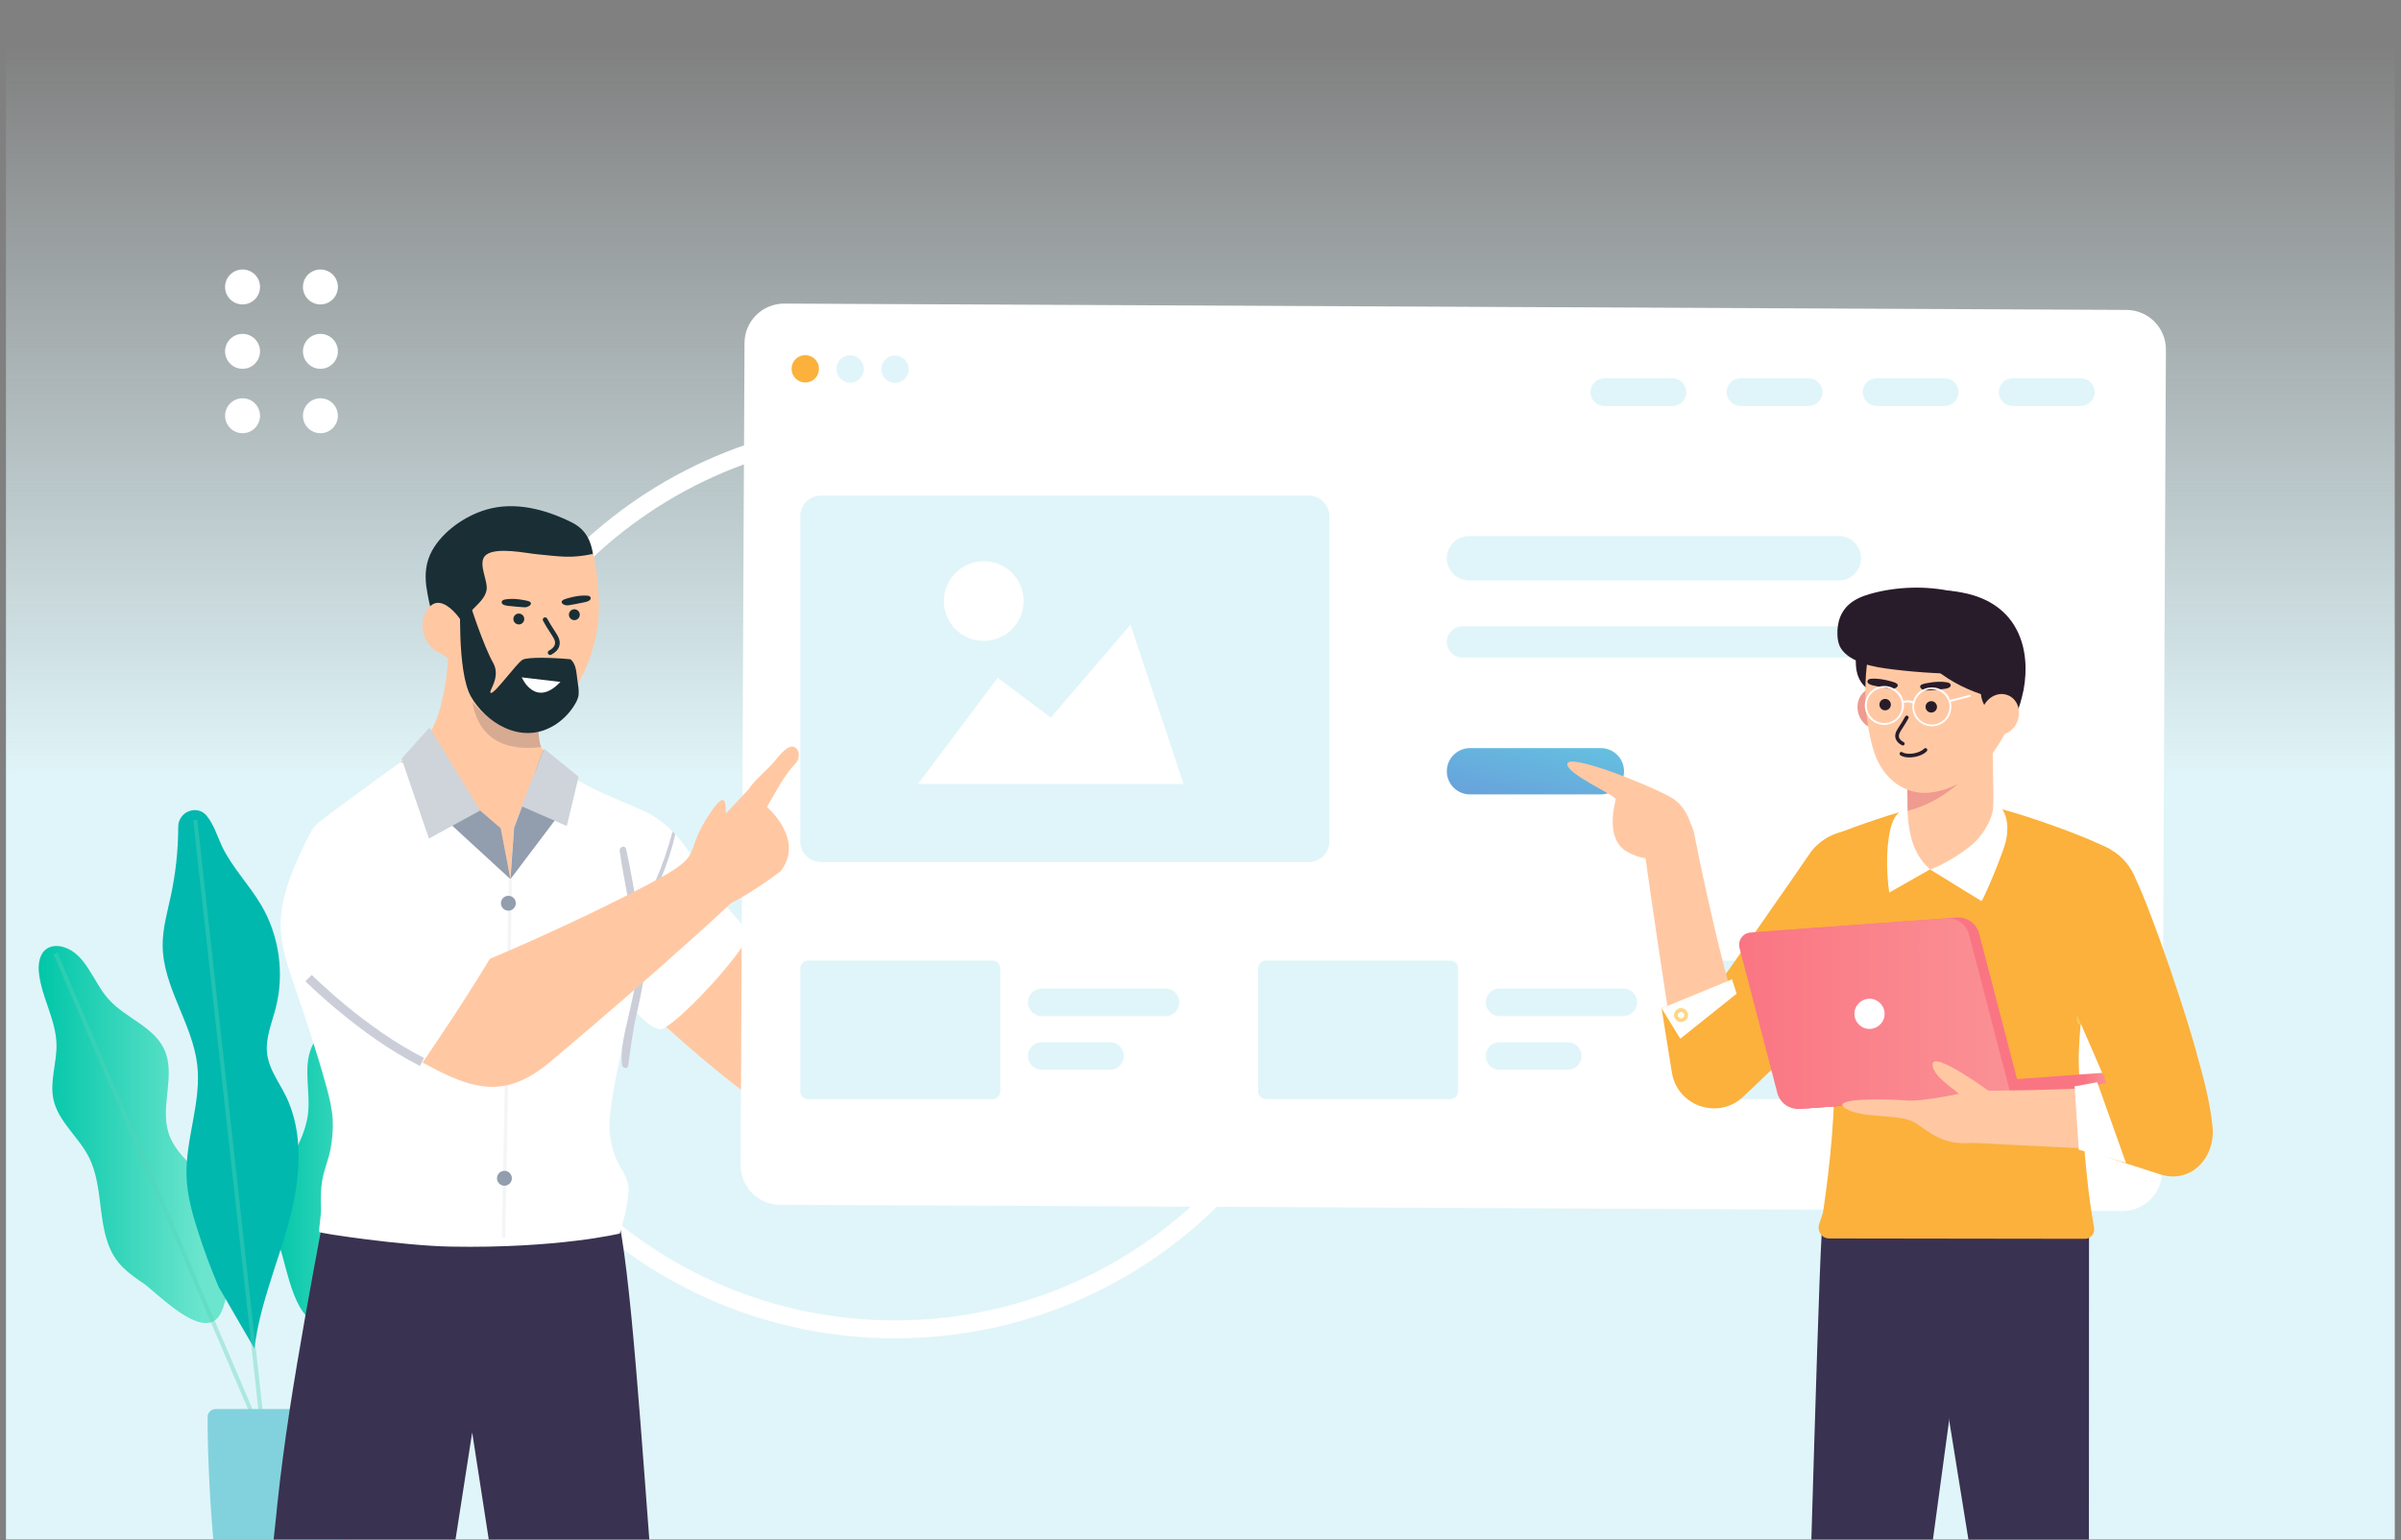 <svg width="268" height="172" viewBox="0 0 268 172" fill="none" xmlns="http://www.w3.org/2000/svg">
<rect x="0" y="0" width="268" height="172" fill="#808080" stroke="none"/>
<g clip-path="url(#clip0_11_2518)">
<path d="M267.305 0H0.665V171.89H267.305V0Z" fill="url(#paint0_linear_11_2518)"/>
<path d="M15.855 143.19C14.895 142.53 13.935 141.85 13.205 140.94C10.625 137.72 11.785 132.82 9.895 129.15C8.745 126.91 6.495 125.22 5.965 122.75C5.535 120.74 6.355 118.66 6.305 116.6C6.245 113.89 4.675 111.41 4.355 108.72C4.225 107.68 4.385 106.46 5.265 105.9C5.805 105.56 6.505 105.56 7.115 105.75C9.595 106.51 10.365 109.57 12.075 111.52C13.945 113.66 17.145 114.59 18.335 117.17C19.635 119.99 17.895 123.39 18.775 126.37C19.735 129.64 23.475 131.31 25.075 134.32C26.105 136.25 26.115 138.5 25.835 140.61C25.615 142.26 25.395 145.63 24.425 146.98C22.495 149.66 17.525 144.33 15.865 143.18L15.855 143.19Z" fill="url(#paint1_linear_11_2518)"/>
<g style="mix-blend-mode:multiply" opacity="0.38">
<path d="M6.412 106.367L5.989 106.548L28.537 159.334L28.96 159.153L6.412 106.367Z" fill="#56D1B7"/>
</g>
<path d="M31.285 139.41C30.875 138.32 30.465 137.21 30.385 136.05C30.095 131.94 33.825 128.56 34.365 124.47C34.695 121.97 33.805 119.3 34.765 116.97C35.555 115.07 37.405 113.83 38.545 112.11C40.035 109.84 40.155 106.92 41.415 104.52C41.905 103.6 42.725 102.68 43.765 102.72C44.405 102.75 44.975 103.15 45.375 103.65C46.975 105.68 45.875 108.64 46.175 111.22C46.505 114.04 48.595 116.63 48.115 119.43C47.585 122.49 44.215 124.3 43.245 127.25C42.175 130.49 44.305 133.98 43.905 137.37C43.655 139.54 42.385 141.4 40.945 142.98C39.825 144.21 37.725 146.86 36.155 147.42C33.045 148.52 31.985 141.32 31.275 139.42L31.285 139.41Z" fill="url(#paint2_linear_11_2518)"/>
<g style="mix-blend-mode:multiply" opacity="0.38">
<path d="M43.959 103.64L32.535 159.892L32.986 159.984L44.41 103.732L43.959 103.64Z" fill="#56D1B7"/>
</g>
<path d="M28.395 150.59C28.975 145.76 30.935 141.22 32.215 136.53C33.495 131.84 34.025 126.62 31.855 122.27C31.105 120.78 30.045 119.38 29.825 117.73C29.585 115.98 30.335 114.26 30.775 112.55C31.765 108.72 31.175 104.51 29.175 101.09C27.825 98.78 25.875 96.84 24.745 94.42C24.225 93.3 23.875 92.08 23.095 91.12C23.095 91.12 23.075 91.1 23.075 91.09C22.005 89.79 19.895 90.62 19.895 92.31C19.895 94.91 19.605 97.51 19.065 100.05C18.675 101.87 18.145 103.68 18.155 105.54C18.175 110.2 21.475 114.26 22.015 118.88C22.505 123.08 20.655 127.24 20.825 131.46C20.905 133.44 21.425 135.37 22.025 137.26C22.715 139.45 23.515 141.6 24.415 143.71L28.415 150.6L28.395 150.59Z" fill="#00B8AE"/>
<g style="mix-blend-mode:multiply" opacity="0.38">
<path d="M22.024 91.534L21.567 91.585L28.924 158.119L29.382 158.069L22.024 91.534Z" fill="#56D1B7"/>
</g>
<path d="M39.385 158.26C39.275 160.36 38.955 165.76 38.375 171.89H23.805C23.335 166.5 23.165 161.46 23.175 158.21C23.175 157.72 23.575 157.33 24.065 157.33H38.495C39.005 157.33 39.415 157.75 39.385 158.26Z" fill="#82D2DD"/>
<path d="M99.905 148.43C127.668 148.43 150.175 125.923 150.175 98.16C150.175 70.397 127.668 47.89 99.905 47.89C72.142 47.89 49.635 70.397 49.635 98.16C49.635 125.923 72.142 148.43 99.905 148.43Z" stroke="white" stroke-width="2" stroke-miterlimit="10"/>
<path d="M27.075 33.99C28.152 33.99 29.025 33.117 29.025 32.04C29.025 30.963 28.152 30.09 27.075 30.09C25.998 30.09 25.125 30.963 25.125 32.04C25.125 33.117 25.998 33.99 27.075 33.99Z" fill="white"/>
<path d="M27.075 41.18C28.152 41.18 29.025 40.307 29.025 39.23C29.025 38.153 28.152 37.28 27.075 37.28C25.998 37.28 25.125 38.153 25.125 39.23C25.125 40.307 25.998 41.18 27.075 41.18Z" fill="white"/>
<path d="M27.075 48.37C28.152 48.37 29.025 47.497 29.025 46.42C29.025 45.343 28.152 44.47 27.075 44.47C25.998 44.47 25.125 45.343 25.125 46.42C25.125 47.497 25.998 48.37 27.075 48.37Z" fill="white"/>
<path d="M35.765 33.99C36.842 33.99 37.715 33.117 37.715 32.04C37.715 30.963 36.842 30.09 35.765 30.09C34.688 30.09 33.815 30.963 33.815 32.04C33.815 33.117 34.688 33.99 35.765 33.99Z" fill="white"/>
<path d="M35.765 41.18C36.842 41.18 37.715 40.307 37.715 39.23C37.715 38.153 36.842 37.28 35.765 37.28C34.688 37.28 33.815 38.153 33.815 39.23C33.815 40.307 34.688 41.18 35.765 41.18Z" fill="white"/>
<path d="M35.765 48.37C36.842 48.37 37.715 47.497 37.715 46.42C37.715 45.343 36.842 44.47 35.765 44.47C34.688 44.47 33.815 45.343 33.815 46.42C33.815 47.497 34.688 48.37 35.765 48.37Z" fill="white"/>
<path d="M72.475 171.89H54.555C53.585 165.63 52.875 161.06 52.705 159.94C52.545 161.02 51.835 165.58 50.845 171.89H30.545C30.645 170.88 30.755 169.88 30.865 168.89C30.885 168.65 30.915 168.4 30.935 168.15C31.305 164.65 31.775 161.1 32.345 157.33C32.855 154.03 33.445 150.55 34.105 146.8C34.445 144.91 34.795 142.98 35.165 140.94C35.195 140.8 35.215 140.67 35.245 140.54C35.415 139.58 35.595 138.61 35.785 137.61C35.815 137.43 35.845 137.26 35.875 137.09C35.905 136.93 36.405 136.75 37.275 136.56C37.425 136.53 37.595 136.5 37.765 136.46C39.215 136.19 41.385 135.89 43.915 135.6C47.635 135.16 52.145 134.72 56.275 134.35C56.295 134.34 56.325 134.34 56.345 134.34C59.355 134.07 62.165 133.83 64.325 133.66C66.905 133.45 68.565 133.33 68.565 133.33C68.565 133.33 68.635 133.71 68.765 134.41C68.885 135.1 69.055 136.1 69.275 137.35C69.275 137.38 69.285 137.4 69.285 137.43C69.325 137.65 69.355 137.87 69.395 138.1C69.775 140.42 70.125 143.49 70.475 147.01C71.175 154.24 71.835 163.37 72.475 171.89Z" fill="#3A3251"/>
<path d="M86.025 123.8C86.365 123.13 88.745 118.96 88.995 118.35C90.045 115.84 90.675 112.27 87.215 108.19C85.075 105.66 82.815 103.37 82.815 103.37C82.815 103.37 70.135 109.55 71.185 111.44C71.995 112.89 83.665 123.04 86.025 123.81V123.8Z" fill="#FFC8A3"/>
<path d="M62.285 85.76L64.595 103.36L69.785 111.5C69.785 111.5 72.345 115.1 73.815 114.89C75.285 114.68 82.825 106.72 83.665 104.2C83.665 104.2 80.105 100.22 78.635 97.91C77.735 96.49 76.875 94.78 75.375 93.15C75.285 93.05 75.185 92.94 75.075 92.84C74.295 92.04 73.125 91.12 71.925 90.58C68.155 88.9 66.055 88.27 62.285 85.76Z" fill="white"/>
<path d="M71.665 101.79C72.945 100.48 74.645 96.45 75.375 93.15C75.285 93.05 75.185 92.94 75.075 92.84C74.015 96.87 72.475 100.11 71.425 101.61C71.325 101.75 71.545 101.91 71.665 101.79Z" fill="#CBCED8"/>
<path d="M42.785 86.79C42.785 86.79 48.665 101.84 56.915 103.71C65.165 105.58 66.975 89.18 66.975 89.18C66.975 89.18 61.285 85.07 60.415 83.42C60.415 83.42 60.415 83.42 60.415 83.41C60.355 83.29 60.315 83.18 60.285 83.06C60.065 82.01 59.985 80.23 59.965 78.96C59.955 78.52 59.805 77.78 59.655 77.17C59.515 76.58 59.385 76.1 59.385 76.1L53.705 71.9L51.485 71.16L50.125 70.25C50.125 70.25 50.355 79.26 47.405 82.61C46.415 83.74 42.785 86.78 42.785 86.78V86.79Z" fill="#FFC8A3"/>
<path opacity="0.2" d="M52.645 75.91C52.645 76.11 51.595 84.5 60.415 83.41C60.355 83.29 60.315 83.18 60.285 83.06C60.065 82.01 59.985 80.23 59.965 78.96C59.955 78.52 59.805 77.78 59.655 77.17C58.875 76.54 58.305 76.12 58.305 76.12L52.645 75.91Z" fill="#3A3251"/>
<path d="M71.175 107.87C70.975 111.64 67.825 122.32 68.035 126.09C68.255 129.87 69.925 130.7 70.125 132.38C70.305 133.76 69.545 136.52 69.275 137.42C69.215 137.62 69.185 137.73 69.185 137.73C69.185 137.73 62.265 139.41 50.315 139.19C45.045 139.1 35.675 137.71 35.635 137.56C35.555 137.34 35.855 135.68 35.835 135.01C35.805 133.84 35.785 132.67 36.015 131.54C36.235 130.46 36.665 129.45 36.875 128.39C37.095 127.28 37.195 126.07 37.135 124.95C37.055 123.74 36.765 122.55 36.445 121.38C35.365 117.44 34.065 113.55 32.735 109.68C32.085 107.77 31.445 105.82 31.335 103.81C31.185 100.4 32.625 97.12 34.105 94.03C34.445 93.34 34.795 92.6 35.355 92.03C35.935 91.43 44.655 85.14 44.655 85.14L48.065 85.37H48.125L53.565 90.51L55.875 92.49L56.955 98.16L57.375 92.41L59.725 86.15L63.305 86.4C63.305 86.4 63.735 86.71 64.355 87.15L64.405 87.2C65.865 88.25 68.265 90.07 68.555 90.8C68.975 91.85 71.385 104.1 71.165 107.88L71.175 107.87Z" fill="white"/>
<path d="M69.175 95C69.115 94.54 69.775 94.33 69.885 94.8C70.375 96.96 70.725 99.16 71.125 101.34C71.505 103.38 71.985 105.46 71.955 107.54C71.925 109.44 71.495 111.31 71.075 113.15C70.625 115.1 70.395 117.03 70.115 119C70.055 119.42 69.475 119.26 69.435 118.91C69.225 117.19 69.735 115.33 70.105 113.66C70.545 111.7 71.065 109.75 71.115 107.73C71.175 105.58 70.665 103.46 70.285 101.36C69.905 99.24 69.475 97.13 69.165 95H69.175Z" fill="#CBCED8"/>
<path d="M63.745 58.29C60.845 56.86 57.445 55.96 54.255 56.91C51.915 57.6 49.425 59.32 48.225 61.49C47.535 62.75 47.405 64.07 47.585 65.47C47.675 66.12 48.225 69.39 48.815 69.64L54.965 72.31C54.965 72.31 65.255 71.07 66.035 66.18C66.945 60.48 65.215 59.02 63.745 58.29Z" fill="#1A2E35"/>
<path d="M66.835 68.47C66.655 71.9 65.465 75.28 63.375 78.01C62.275 79.45 60.835 80.78 59.055 81.14C57.135 81.53 55.115 80.72 53.675 79.41C52.235 78.09 51.285 76.32 50.525 74.52C50.355 74.12 50.185 73.71 49.875 73.41C49.555 73.11 49.135 72.96 48.755 72.74C47.255 71.86 46.705 69.7 47.595 68.21C47.845 67.8 48.205 67.43 48.675 67.33C49.245 67.22 49.815 67.55 50.265 67.92C51.105 68.63 51.755 69.58 52.105 70.62C51.565 69.86 52.065 68.79 52.705 68.11C53.345 67.43 54.155 66.79 54.315 65.87C54.495 64.81 53.205 62.73 54.285 61.93C55.465 61.06 58.735 61.77 59.895 61.88C62.535 62.13 63.695 62.38 66.215 61.84C66.665 63.53 66.925 66.73 66.835 68.48V68.47Z" fill="#FFC8A3"/>
<path d="M64.585 77.51C64.635 76.97 64.515 76.43 64.445 75.91C64.335 75.12 64.325 74.14 63.675 73.61C61.835 73.43 58.825 73.33 58.305 73.68C57.575 74.17 55.305 77.36 54.815 77.37C54.325 77.37 56.015 75.69 55.025 73.97C54.035 72.26 52.385 67.33 52.385 67.08L51.405 66.59C51.405 66.59 50.975 74.92 52.555 77.75C54.145 80.58 58.105 83.25 61.825 81.01C62.705 80.48 63.455 79.75 64.015 78.89C64.275 78.48 64.525 78.07 64.585 77.58C64.585 77.56 64.585 77.54 64.585 77.52V77.51Z" fill="#1A2E35"/>
<path d="M63.945 68.05C64.265 67.96 64.605 68.15 64.695 68.47C64.785 68.79 64.595 69.13 64.275 69.22C63.955 69.31 63.615 69.12 63.525 68.8C63.435 68.48 63.625 68.14 63.945 68.05Z" fill="#1A2E35"/>
<path d="M57.745 68.53C58.065 68.44 58.405 68.63 58.495 68.95C58.585 69.27 58.395 69.61 58.075 69.7C57.755 69.79 57.415 69.6 57.325 69.28C57.235 68.96 57.425 68.62 57.745 68.53Z" fill="#1A2E35"/>
<path d="M56.005 67.18C56.035 67.05 56.195 66.97 56.345 66.94C57.045 66.81 57.755 66.87 58.445 67C58.685 67.05 59.355 67.11 59.255 67.44C59.195 67.65 58.815 67.82 58.575 67.81C58.035 67.78 57.495 67.73 56.955 67.67C56.655 67.64 55.915 67.6 56.005 67.18Z" fill="#1A2E35"/>
<path d="M65.925 66.71C65.885 66.58 65.725 66.52 65.565 66.51C64.855 66.45 64.155 66.58 63.475 66.77C63.235 66.84 62.585 66.97 62.705 67.29C62.785 67.5 63.175 67.63 63.415 67.59C63.945 67.5 64.485 67.41 65.015 67.29C65.315 67.23 66.045 67.12 65.915 66.71H65.925Z" fill="#1A2E35"/>
<path d="M61.425 73.13C61.425 73.13 61.505 73.12 61.535 73.1C62.005 72.85 62.305 72.54 62.425 72.15C62.535 71.8 62.485 71.43 62.275 71.04C62.165 70.82 61.985 70.56 61.795 70.26C61.565 69.9 61.295 69.49 61.075 69.07C61.005 68.94 60.855 68.9 60.725 68.96C60.595 69.03 60.555 69.18 60.615 69.31C60.845 69.75 61.115 70.17 61.355 70.54C61.535 70.82 61.705 71.08 61.815 71.28C61.955 71.54 61.995 71.78 61.925 71.99C61.845 72.23 61.625 72.46 61.285 72.64C61.155 72.7 61.105 72.86 61.175 72.99C61.225 73.08 61.315 73.13 61.405 73.13H61.425Z" fill="#1A2E35"/>
<path d="M56.975 98.16L47.025 89.02L48.085 85.37L48.115 85.33L48.145 85.37L53.595 90.5L55.895 92.48L56.975 98.16Z" fill="#929DAE"/>
<path d="M47.935 81.23L53.595 90.5L47.875 93.63L44.825 84.71L47.935 81.23Z" fill="#CED4D9"/>
<path d="M64.415 87.19L63.235 89.87L56.975 98.16L57.385 92.41L59.745 86.15L60.645 83.77L64.365 87.15L64.415 87.19Z" fill="#929DAE"/>
<path d="M60.735 83.6L58.235 90.03L63.265 92.23L64.585 86.73L60.735 83.6Z" fill="#CED4D9"/>
<path opacity="0.1" d="M56.975 98.16L56.205 138.17" stroke="#929DAE" stroke-width="0.38" stroke-miterlimit="10"/>
<path d="M62.555 76.14L58.235 75.63C58.235 75.63 59.725 79.12 62.555 76.14Z" fill="white"/>
<path d="M56.305 132.39C56.763 132.39 57.135 132.018 57.135 131.56C57.135 131.102 56.763 130.73 56.305 130.73C55.846 130.73 55.475 131.102 55.475 131.56C55.475 132.018 55.846 132.39 56.305 132.39Z" fill="#929DAE"/>
<path d="M56.525 117.03C56.983 117.03 57.355 116.659 57.355 116.2C57.355 115.742 56.983 115.37 56.525 115.37C56.066 115.37 55.695 115.742 55.695 116.2C55.695 116.659 56.066 117.03 56.525 117.03Z" fill="#929DAE"/>
<path d="M56.745 101.68C57.203 101.68 57.575 101.308 57.575 100.85C57.575 100.392 57.203 100.02 56.745 100.02C56.287 100.02 55.915 100.392 55.915 100.85C55.915 101.308 56.287 101.68 56.745 101.68Z" fill="#929DAE"/>
<path d="M237.361 34.604L87.543 33.898C85.101 33.886 83.113 35.856 83.102 38.297L82.669 130.076C82.658 132.517 84.627 134.505 87.068 134.517L236.887 135.223C239.328 135.234 241.316 133.265 241.327 130.824L241.76 39.045C241.771 36.603 239.802 34.615 237.361 34.604Z" fill="white"/>
<path d="M89.885 42.71C90.73 42.71 91.415 42.025 91.415 41.18C91.415 40.335 90.73 39.65 89.885 39.65C89.04 39.65 88.355 40.335 88.355 41.18C88.355 42.025 89.04 42.71 89.885 42.71Z" fill="#FBB13C"/>
<path d="M94.895 42.73C95.74 42.73 96.425 42.045 96.425 41.2C96.425 40.355 95.74 39.67 94.895 39.67C94.05 39.67 93.365 40.355 93.365 41.2C93.365 42.045 94.05 42.73 94.895 42.73Z" fill="#E0F5F9"/>
<path d="M99.905 42.75C100.75 42.75 101.435 42.065 101.435 41.22C101.435 40.375 100.75 39.69 99.905 39.69C99.06 39.69 98.375 40.375 98.375 41.22C98.375 42.065 99.06 42.75 99.905 42.75Z" fill="#E0F5F9"/>
<path d="M146.085 55.34H91.625C90.355 55.34 89.325 56.37 89.325 57.64V93.95C89.325 95.22 90.355 96.25 91.625 96.25H146.085C147.355 96.25 148.385 95.22 148.385 93.95V57.64C148.385 56.37 147.355 55.34 146.085 55.34Z" fill="#E0F5F9"/>
<path d="M205.255 59.86H163.975C162.605 59.86 161.495 60.968 161.495 62.335C161.495 63.702 162.605 64.81 163.975 64.81H205.255C206.625 64.81 207.735 63.702 207.735 62.335C207.735 60.968 206.625 59.86 205.255 59.86Z" fill="#E0F5F9"/>
<path d="M221.755 69.93H163.245C162.278 69.93 161.495 70.711 161.495 71.675C161.495 72.638 162.278 73.42 163.245 73.42H221.755C222.721 73.42 223.505 72.638 223.505 71.675C223.505 70.711 222.721 69.93 221.755 69.93Z" fill="#E0F5F9"/>
<path d="M178.685 83.53H164.085C162.654 83.53 161.495 84.687 161.495 86.115C161.495 87.542 162.654 88.7 164.085 88.7H178.685C180.115 88.7 181.275 87.542 181.275 86.115C181.275 84.687 180.115 83.53 178.685 83.53Z" fill="url(#paint3_linear_11_2518)"/>
<path d="M110.785 107.25H90.195C89.715 107.25 89.325 107.64 89.325 108.12V121.85C89.325 122.33 89.715 122.72 90.195 122.72H110.785C111.265 122.72 111.655 122.33 111.655 121.85V108.12C111.655 107.64 111.265 107.25 110.785 107.25Z" fill="#E0F5F9"/>
<path d="M130.085 110.37H116.285C115.429 110.37 114.735 111.062 114.735 111.915C114.735 112.768 115.429 113.46 116.285 113.46H130.085C130.941 113.46 131.635 112.768 131.635 111.915C131.635 111.062 130.941 110.37 130.085 110.37Z" fill="#E0F5F9"/>
<path d="M123.885 116.36H116.285C115.429 116.36 114.735 117.052 114.735 117.905C114.735 118.758 115.429 119.45 116.285 119.45H123.885C124.741 119.45 125.435 118.758 125.435 117.905C125.435 117.052 124.741 116.36 123.885 116.36Z" fill="#E0F5F9"/>
<path d="M161.885 107.25H141.295C140.815 107.25 140.425 107.64 140.425 108.12V121.85C140.425 122.33 140.815 122.72 141.295 122.72H161.885C162.366 122.72 162.755 122.33 162.755 121.85V108.12C162.755 107.64 162.366 107.25 161.885 107.25Z" fill="#E0F5F9"/>
<path d="M181.185 110.37H167.385C166.529 110.37 165.835 111.062 165.835 111.915C165.835 112.768 166.529 113.46 167.385 113.46H181.185C182.041 113.46 182.735 112.768 182.735 111.915C182.735 111.062 182.041 110.37 181.185 110.37Z" fill="#E0F5F9"/>
<path d="M174.985 116.36H167.385C166.529 116.36 165.835 117.052 165.835 117.905C165.835 118.758 166.529 119.45 167.385 119.45H174.985C175.841 119.45 176.535 118.758 176.535 117.905C176.535 117.052 175.841 116.36 174.985 116.36Z" fill="#E0F5F9"/>
<path d="M212.975 107.25H192.385C191.904 107.25 191.515 107.64 191.515 108.12V121.85C191.515 122.33 191.904 122.72 192.385 122.72H212.975C213.455 122.72 213.845 122.33 213.845 121.85V108.12C213.845 107.64 213.455 107.25 212.975 107.25Z" fill="#E0F5F9"/>
<path d="M232.275 110.37H218.475C217.619 110.37 216.925 111.062 216.925 111.915C216.925 112.768 217.619 113.46 218.475 113.46H232.275C233.131 113.46 233.825 112.768 233.825 111.915C233.825 111.062 233.131 110.37 232.275 110.37Z" fill="#E0F5F9"/>
<path d="M226.075 116.36H218.475C217.619 116.36 216.925 117.052 216.925 117.905C216.925 118.758 217.619 119.45 218.475 119.45H226.075C226.931 119.45 227.625 118.758 227.625 117.905C227.625 117.052 226.931 116.36 226.075 116.36Z" fill="#E0F5F9"/>
<path d="M232.255 42.24H224.655C223.799 42.24 223.105 42.931 223.105 43.785C223.105 44.638 223.799 45.33 224.655 45.33H232.255C233.111 45.33 233.805 44.638 233.805 43.785C233.805 42.931 233.111 42.24 232.255 42.24Z" fill="#E0F5F9"/>
<path d="M217.065 42.24H209.465C208.609 42.24 207.915 42.931 207.915 43.785C207.915 44.638 208.609 45.33 209.465 45.33H217.065C217.921 45.33 218.615 44.638 218.615 43.785C218.615 42.931 217.921 42.24 217.065 42.24Z" fill="#E0F5F9"/>
<path d="M201.875 42.24H194.275C193.419 42.24 192.725 42.931 192.725 43.785C192.725 44.638 193.419 45.33 194.275 45.33H201.875C202.731 45.33 203.425 44.638 203.425 43.785C203.425 42.931 202.731 42.24 201.875 42.24Z" fill="#E0F5F9"/>
<path d="M186.675 42.24H179.075C178.219 42.24 177.525 42.931 177.525 43.785C177.525 44.638 178.219 45.33 179.075 45.33H186.675C187.531 45.33 188.225 44.638 188.225 43.785C188.225 42.931 187.531 42.24 186.675 42.24Z" fill="#E0F5F9"/>
<path d="M117.295 80.129L111.365 75.68L102.465 87.54H132.115L126.185 69.749L117.285 80.129H117.295Z" fill="white"/>
<path d="M114.255 67.11C114.255 69.57 112.265 71.56 109.805 71.56C107.345 71.56 105.355 69.57 105.355 67.11C105.355 64.65 107.345 62.66 109.805 62.66C112.265 62.66 114.255 64.65 114.255 67.11Z" fill="white"/>
<path d="M207.325 75.27C207.575 76.12 208.175 76.9 209.005 77.18C209.085 77.21 209.175 77.23 209.265 77.22C209.365 77.2 209.455 77.13 209.535 77.06C209.875 76.76 210.215 76.46 210.555 76.16C210.675 76.06 210.795 75.95 210.865 75.81C210.965 75.64 210.985 75.44 210.985 75.25C211.005 74.67 210.895 74.09 210.605 73.59C210.505 73.42 210.385 73.27 210.225 73.16C210.055 73.04 209.845 72.98 209.645 72.93C209.145 72.79 208.645 72.62 208.135 72.51C207.835 72.45 207.525 72.43 207.335 72.7C207.125 73 207.155 73.48 207.145 73.82C207.145 74.31 207.185 74.8 207.325 75.27Z" fill="#291C2A"/>
<path d="M233.175 136.61V138.22C233.175 143.42 233.175 157.46 233.165 171.9H219.715C219.025 167.57 218.275 162.95 217.565 158.56C215.925 148.29 214.475 139.28 214.325 138.3C214.325 138.27 214.315 138.23 214.315 138.22L220.215 137.72L233.185 136.61H233.175Z" fill="#3A3251"/>
<path d="M220.525 137.71C220.505 137.8 220.465 137.99 220.415 138.3C220.015 140.62 218.865 148.97 217.565 158.55C216.965 162.9 216.345 167.49 215.755 171.89H202.185C202.635 156.8 203.065 142.51 203.325 137.93C203.325 137.75 203.335 137.6 203.345 137.47L220.205 137.72H220.525V137.71Z" fill="#3A3251"/>
<path d="M236.408 104.233C238.714 102.147 238.893 98.587 236.807 96.281C234.721 93.975 231.161 93.797 228.855 95.882C226.549 97.968 226.37 101.529 228.456 103.835C230.542 106.141 234.102 106.319 236.408 104.233Z" fill="#FFC5BD"/>
<path d="M246.137 128.211C246.95 126.169 245.954 123.854 243.912 123.04C241.87 122.227 239.555 123.223 238.742 125.265C237.928 127.307 238.924 129.622 240.966 130.435C243.008 131.249 245.323 130.253 246.137 128.211Z" fill="#FFC5BD"/>
<path d="M227.355 102L227.445 102.18C231.695 110.6 235.445 119.26 238.695 128.11L246.175 125.37L246.155 125.28C243.945 116.11 241.215 107.08 237.965 98.22L237.925 98.12L227.355 102Z" fill="#FFC5BD"/>
<path d="M210.505 103.085C212.984 101.208 213.472 97.677 211.595 95.198C209.718 92.719 206.187 92.231 203.708 94.107C201.229 95.984 200.741 99.516 202.618 101.994C204.495 104.473 208.026 104.962 210.505 103.085Z" fill="#FFC5BD"/>
<path d="M194.562 120.578C195.657 118.672 194.999 116.24 193.092 115.145C191.186 114.051 188.753 114.709 187.659 116.615C186.565 118.522 187.223 120.954 189.129 122.048C191.035 123.143 193.468 122.485 194.562 120.578Z" fill="#FFC5BD"/>
<path d="M202.685 95.11L202.585 95.28C197.615 103.3 193.845 108.75 187.995 116.14L194.235 121.08L194.305 121.01C200.975 114.34 205.605 109.57 211.455 102.18L211.515 102.1L202.685 95.11Z" fill="#FFC5BD"/>
<path d="M211.675 102.61C212.615 101.42 213.115 99.95 213.075 98.49C213.025 96.72 212.235 95.14 210.845 94.04C208.175 91.93 204.285 92.39 202.175 95.06C200.275 97.86 193.115 108.11 189.915 112.61L198.015 119.17C201.485 115.66 209.485 105.99 211.665 102.61H211.675Z" fill="#FBB13C"/>
<path d="M232.035 117.6C231.935 120.71 232.865 131.75 233.375 134.82C233.485 135.49 233.605 136.26 233.745 137.12C233.845 137.74 233.365 138.32 232.755 138.32L204.165 138.28C203.355 138.28 202.795 137.47 203.055 136.68L203.485 135.38C204.225 130.46 204.975 123.42 204.635 119.28C204.435 116.77 203.555 112.74 203.165 110.67C202.565 107.47 202.925 103.55 203.245 100.25C203.515 97.54 203.955 93.53 203.955 93.53C206.245 92.55 210.305 91.14 212.625 90.51L223.015 90.24C226.095 91 232.965 93.41 235.595 94.86C235.305 96.07 234.375 99.8 233.965 102.21C232.945 108.29 232.175 113.29 232.035 117.6Z" fill="#FBB13C"/>
<path d="M223.015 90.24L217.945 89.19L212.615 90.51L212.195 96.13L215.435 97.07L220.615 96.43L223.015 90.24Z" fill="#FFC8A3"/>
<path d="M232.225 114.41C232.445 114.41 232.635 114.23 232.635 114V107.73C232.635 107.5 232.455 107.32 232.225 107.32C231.995 107.32 231.815 107.5 231.815 107.73V114C231.815 114.23 231.995 114.41 232.225 114.41Z" fill="#FFC255"/>
<path d="M184.975 116.24L186.675 115.19L185.465 112.57L184.975 116.24Z" fill="white"/>
<path d="M193.26 121.949C195.101 120.759 195.629 118.301 194.438 116.46C193.248 114.618 190.79 114.09 188.949 115.281C187.108 116.471 186.58 118.929 187.77 120.77C188.961 122.611 191.418 123.139 193.26 121.949Z" fill="#FFC5BD"/>
<path d="M187.85 95.919C189.171 95.033 189.524 93.244 188.639 91.923C187.753 90.602 185.964 90.248 184.643 91.134C183.322 92.019 182.968 93.808 183.854 95.13C184.739 96.451 186.528 96.804 187.85 95.919Z" fill="#FFC8A3"/>
<path d="M195.005 117.85C194.605 115.77 193.505 112.01 192.415 107.81C191.135 102.88 189.745 96.4 189.085 92.98L183.425 94.08C184.385 100.94 185.895 111.2 187.215 119.36L195.005 117.85Z" fill="#FFC8A3"/>
<path d="M193.325 109.34L185.465 112.57L186.615 119.75C187.225 123.53 191.825 125.08 194.595 122.44L198.035 119.16L198.275 110.56L193.335 109.34H193.325Z" fill="#FBB13C"/>
<path d="M193.845 110.95L187.555 115.98L185.465 112.57L193.325 109.34L193.845 110.95Z" fill="white"/>
<path d="M188.105 112.72C187.935 112.59 187.725 112.54 187.515 112.57C187.315 112.6 187.135 112.71 187.005 112.88C186.885 113.05 186.835 113.25 186.855 113.45C186.895 113.66 187.005 113.84 187.175 113.96C187.315 114.07 187.465 114.12 187.635 114.12C187.875 114.12 188.115 114.01 188.265 113.8C188.525 113.45 188.445 112.97 188.105 112.72ZM187.925 113.55C187.805 113.71 187.585 113.75 187.425 113.63C187.345 113.57 187.305 113.49 187.275 113.4C187.265 113.29 187.285 113.2 187.345 113.13C187.405 113.05 187.495 113 187.585 112.99C187.605 112.99 187.615 112.99 187.635 112.99C187.715 112.99 187.785 113.01 187.855 113.07C188.015 113.18 188.045 113.41 187.925 113.56V113.55Z" fill="#FFD683"/>
<path d="M203.555 113.07C203.555 113.07 203.625 113.07 203.665 113.05C203.885 112.99 204.005 112.77 203.945 112.55C203.165 109.72 203.235 106.29 203.535 104.22C203.565 104 203.415 103.79 203.195 103.76C202.965 103.74 202.765 103.88 202.735 104.1C202.405 106.35 202.345 109.81 203.165 112.76C203.215 112.94 203.375 113.06 203.555 113.06V113.07Z" fill="#FFC255"/>
<path d="M237.685 130.67L237.275 128.7L234.375 128.95L237.685 130.67Z" fill="white"/>
<path d="M222.575 93.899L212.975 94.039L212.935 90.539L212.725 75.759L222.315 75.609L222.405 81.999L222.575 93.899Z" fill="#FFC8A3"/>
<path d="M222.405 82C220.995 86.05 217.025 89.53 212.935 90.53L212.725 75.75L222.315 75.6L222.405 81.99V82Z" fill="#EF9B8F"/>
<path d="M223.335 90.14C223.105 89.86 222.805 89.62 222.515 89.52C222.595 90.97 221.765 92.53 220.765 93.68C219.755 94.84 216.985 96.58 215.435 97.08L221.185 100.62C221.715 99.74 223.585 95.22 223.875 94C224.225 92.55 224.115 91.12 223.335 90.14Z" fill="white"/>
<path d="M215.435 97.07C213.105 95.06 212.995 91.95 212.895 90.18C212.185 90.31 211.505 91.03 211.195 91.94C210.525 93.87 210.505 97.1 210.875 99.66L215.435 97.07Z" fill="white"/>
<path d="M207.405 79.56C207.705 80.8 208.855 81.6 209.955 81.33C211.065 81.06 211.715 79.83 211.415 78.59C211.115 77.35 209.965 76.55 208.865 76.82C207.755 77.09 207.105 78.32 207.405 79.56Z" fill="#EF9B8F"/>
<path d="M219.005 66.5C213.915 65.54 210.075 67.5 208.895 71.62C207.865 75.21 208.035 80.5 209.215 84.05C210.215 87.05 212.675 88.7 215.195 88.52C217.745 88.34 220.305 86.76 221.935 84.74C223.565 82.72 224.915 80.03 225.555 76.98C226.435 72.21 224.715 67.59 218.995 66.52L219.005 66.5Z" fill="#FFC8A3"/>
<path d="M213.225 71.48C215.345 75.03 219.065 77.21 223.475 78.15L224.965 80.04C225.365 79.07 225.665 78.05 225.875 77.02C226.705 72.55 225.335 67.36 219.045 66.17C218.625 66.08 218.195 66.02 217.805 65.98C213.145 65.52 209.685 67.58 208.565 71.53C208.235 72.71 208.475 72.75 208.385 74.17C208.825 73.47 209.385 74.09 210.375 73.63C211.325 73.19 212.635 72.23 213.225 71.47V71.48Z" fill="#291C2A"/>
<path d="M224.055 76.75C223.265 77.63 222.755 78.75 222.495 79.9C221.455 79.17 220.905 77.8 221.155 76.56C221.895 76.31 222.555 76.21 223.325 76.33C223.415 76.34 223.515 76.36 223.595 76.42C223.675 76.47 223.725 76.57 223.705 76.66C223.735 76.7 224.035 76.71 224.065 76.74L224.055 76.75Z" fill="#291C2A"/>
<path d="M225.175 80.56C224.695 81.75 223.445 82.36 222.385 81.93C221.325 81.5 220.865 80.19 221.345 79C221.825 77.81 223.075 77.2 224.135 77.63C225.195 78.06 225.655 79.37 225.175 80.56Z" fill="#FFC8A3"/>
<path d="M210.595 78.059C210.255 77.969 209.905 78.159 209.805 78.499C209.715 78.839 209.905 79.189 210.245 79.289C210.585 79.379 210.935 79.189 211.035 78.849C211.125 78.509 210.935 78.159 210.595 78.059Z" fill="#291C2A"/>
<path d="M215.745 78.309C215.405 78.219 215.055 78.409 214.955 78.749C214.865 79.089 215.055 79.439 215.395 79.539C215.735 79.629 216.085 79.439 216.185 79.099C216.275 78.759 216.085 78.409 215.745 78.309Z" fill="#291C2A"/>
<path d="M217.735 76.45C217.705 76.32 217.545 76.23 217.385 76.2C216.655 76.06 215.915 76.12 215.185 76.26C214.925 76.31 214.235 76.38 214.335 76.72C214.395 76.94 214.795 77.12 215.045 77.1C215.615 77.07 216.175 77.02 216.735 76.95C217.055 76.91 217.815 76.88 217.735 76.44V76.45Z" fill="#291C2A"/>
<path d="M208.465 76C208.505 75.87 208.675 75.8 208.835 75.79C209.575 75.73 210.305 75.86 211.015 76.06C211.265 76.13 211.945 76.27 211.815 76.6C211.735 76.82 211.315 76.95 211.065 76.91C210.505 76.82 209.945 76.72 209.395 76.6C209.085 76.53 208.325 76.43 208.455 75.99L208.465 76Z" fill="#291C2A"/>
<path d="M212.385 83.23C212.385 83.23 212.325 83.23 212.295 83.21C211.915 83.02 211.685 82.76 211.585 82.46C211.505 82.18 211.535 81.89 211.705 81.58C211.795 81.41 211.935 81.2 212.085 80.96C212.275 80.67 212.475 80.35 212.655 80.01C212.705 79.91 212.835 79.87 212.935 79.93C213.035 79.98 213.075 80.11 213.015 80.21C212.825 80.56 212.615 80.89 212.425 81.19C212.275 81.42 212.145 81.62 212.065 81.78C211.955 81.99 211.925 82.18 211.975 82.35C212.035 82.54 212.215 82.72 212.485 82.86C212.585 82.91 212.625 83.03 212.575 83.13C212.535 83.2 212.465 83.24 212.385 83.24V83.23Z" fill="#291C2A"/>
<path d="M213.035 84.57C212.685 84.56 212.355 84.48 212.125 84.33C212.035 84.27 212.005 84.14 212.065 84.05C212.125 83.95 212.245 83.93 212.345 83.99C212.905 84.35 214.245 84.13 214.775 83.59C214.855 83.51 214.985 83.51 215.065 83.59C215.145 83.67 215.145 83.8 215.065 83.88C214.625 84.34 213.765 84.59 213.035 84.57Z" fill="#291C2A"/>
<path d="M212.485 78.51C212.495 78.43 212.475 78.36 212.455 78.28C212.335 77.68 211.935 77.18 211.415 76.89H211.405C211.135 76.72 210.835 76.63 210.515 76.6C210.345 76.59 210.175 76.59 210.025 76.62C209.935 76.62 209.855 76.64 209.775 76.68H209.765C209.655 76.69 209.545 76.73 209.445 76.78H209.435C209.235 76.87 209.075 76.99 208.905 77.14H208.895C208.595 77.41 208.365 77.75 208.245 78.16C208.245 78.16 208.242 78.166 208.235 78.18C208.195 78.32 208.175 78.45 208.155 78.59C208.125 78.96 208.195 79.32 208.335 79.64C208.625 80.28 209.185 80.76 209.895 80.9C209.995 80.92 210.065 80.94 210.155 80.94C210.215 80.94 210.285 80.94 210.345 80.94C210.475 80.94 210.615 80.94 210.735 80.89H210.745C211.685 80.71 212.425 79.93 212.515 78.94C212.525 78.79 212.525 78.64 212.485 78.5V78.51ZM212.295 78.93C212.225 79.71 211.705 80.36 211.015 80.62H211.005C210.745 80.71 210.475 80.76 210.175 80.73C209.085 80.64 208.285 79.69 208.375 78.61C208.415 78.03 208.715 77.54 209.145 77.21C209.315 77.07 209.495 76.97 209.705 76.9C209.755 76.88 209.795 76.87 209.845 76.86H209.865C210.045 76.81 210.215 76.79 210.415 76.8H210.495C210.575 76.81 210.645 76.82 210.725 76.83C210.755 76.84 210.785 76.85 210.805 76.86C210.825 76.86 210.845 76.87 210.875 76.88C211.755 77.13 212.375 77.98 212.285 78.93H212.295Z" fill="white"/>
<path d="M217.735 78.36C217.725 78.28 217.705 78.21 217.665 78.15C217.575 77.92 217.455 77.7 217.295 77.51C217.105 77.29 216.875 77.11 216.615 76.97H216.605C216.365 76.86 216.095 76.78 215.815 76.76C215.385 76.72 214.975 76.81 214.625 77H214.615C214.105 77.25 213.705 77.73 213.545 78.31C213.515 78.38 213.505 78.45 213.505 78.53C213.475 78.61 213.475 78.67 213.465 78.74C213.415 79.31 213.595 79.88 213.965 80.32C214.285 80.7 214.715 80.95 215.195 81.05C215.285 81.06 215.365 81.08 215.455 81.09C216.025 81.13 216.595 80.95 217.045 80.58C217.485 80.2 217.755 79.67 217.805 79.1C217.825 78.84 217.805 78.59 217.735 78.35V78.36ZM217.595 79.08C217.555 79.62 217.305 80.09 216.905 80.43C216.505 80.77 215.995 80.94 215.475 80.89C214.945 80.85 214.465 80.6 214.125 80.2C213.785 79.8 213.615 79.29 213.665 78.77C213.735 78.01 214.215 77.38 214.885 77.09H214.895C215.165 76.98 215.475 76.94 215.795 76.96C215.865 76.96 215.945 76.98 216.025 76.99C216.065 77 216.085 77 216.115 77.03H216.125C216.515 77.12 216.865 77.33 217.135 77.65C217.445 78.01 217.615 78.46 217.615 78.91C217.615 78.97 217.595 79.03 217.595 79.08Z" fill="white"/>
<path d="M212.475 78.51C212.825 78.37 213.175 78.39 213.515 78.55C213.645 78.61 213.745 78.42 213.615 78.35C213.235 78.16 212.805 78.14 212.405 78.3C212.275 78.35 212.345 78.56 212.475 78.51Z" fill="white"/>
<path d="M217.685 78.37C218.515 78.16 219.075 78.01 219.905 77.8C220.045 77.77 219.995 77.55 219.855 77.59C219.115 77.78 217.715 78.14 217.635 78.16C217.495 78.19 217.545 78.41 217.685 78.37Z" fill="white"/>
<path d="M220.495 75.24C217.455 75.28 214.385 75.12 211.345 74.75C210.195 74.61 209.035 74.44 207.975 74.08C206.915 73.72 205.945 73.14 205.485 72.39C205.195 71.92 205.115 71.41 205.095 70.92C205.035 69.54 205.425 68.1 206.805 67.16C207.525 66.67 208.465 66.36 209.445 66.13C212.295 65.45 215.575 65.41 218.535 66.19C219.245 66.38 219.945 66.61 220.545 66.94C222.105 67.79 222.825 69.13 223.635 70.36C224.065 71.01 224.535 71.66 224.765 72.35C224.985 73.02 224.985 74.11 224.225 74.61C223.335 75.19 221.695 75.21 220.505 75.23L220.495 75.24Z" fill="#291C2A"/>
<path d="M225.545 122.02L202.005 123.73C200.855 123.81 199.815 123.07 199.525 121.95L195.305 105.76C195.085 104.93 195.675 104.1 196.535 104.04L218.405 102.45C219.565 102.37 220.625 103.12 220.915 104.25L225.545 122.02Z" fill="url(#paint4_linear_11_2518)"/>
<path d="M237.524 119.584L200.601 122.263C200.298 122.285 200.07 122.548 200.092 122.851L200.126 123.32C200.148 123.623 200.411 123.851 200.714 123.829L237.637 121.15C237.94 121.128 238.168 120.864 238.146 120.561L238.112 120.093C238.09 119.79 237.827 119.562 237.524 119.584Z" fill="url(#paint5_linear_11_2518)"/>
<path d="M224.405 122.1L200.865 123.81C199.715 123.89 198.675 123.15 198.385 122.03L194.165 105.84C193.945 105.01 194.535 104.18 195.395 104.12L217.265 102.53C218.425 102.45 219.485 103.2 219.775 104.33L224.405 122.1Z" fill="url(#paint6_linear_11_2518)"/>
<path d="M210.355 113.079C210.425 114.009 209.725 114.809 208.795 114.879C207.865 114.949 207.065 114.249 206.995 113.319C206.925 112.389 207.625 111.589 208.555 111.519C209.485 111.449 210.285 112.149 210.355 113.079Z" fill="white"/>
<path d="M238.435 98.25C237.905 96.82 236.925 95.63 235.655 94.9C234.125 94.02 232.355 93.87 230.695 94.48C227.505 95.66 225.865 99.21 227.035 102.41C228.435 105.5 233.435 116.95 235.605 122.02L245.435 118.53C244.255 113.74 240.175 101.87 238.435 98.24V98.25Z" fill="#FBB13C"/>
<path d="M242.425 130.709C244.629 130.709 246.415 128.923 246.415 126.719C246.415 124.516 244.629 122.729 242.425 122.729C240.221 122.729 238.435 124.516 238.435 126.719C238.435 128.923 240.221 130.709 242.425 130.709Z" fill="#FFC5BD"/>
<path d="M241.925 120.93C240.035 121.06 237.815 121.23 235.465 121.37C230.355 121.69 223.685 121.8 220.175 121.79V127.6C226.315 127.93 235.185 128.36 242.905 128.64C242.725 126.05 242.475 123.48 241.925 120.93Z" fill="#FFC8A3"/>
<path d="M238.775 114.07L234.695 119.26L235.185 120.89L233.825 121.21L234.375 128.95L241.115 131.12C244.485 132.21 247.295 129.34 246.965 125.82C246.755 123.62 246.175 121.12 245.445 118.53L238.785 114.07H238.775Z" fill="#FBB13C"/>
<path d="M234.095 120.83L237.295 129.83L232.035 128.37L231.565 121.3L234.095 120.83Z" fill="white"/>
<path d="M223.865 122.76L220.175 121.8C220.175 121.8 214.835 123.04 212.805 122.87C210.765 122.7 204.105 122.54 205.975 123.75C207.845 124.96 212.085 124.3 213.735 125.35C215.385 126.4 216.905 127.93 220.165 127.6C223.425 127.27 224.745 123.36 224.745 123.36L223.865 122.75V122.76Z" fill="#FFC8A3"/>
<path d="M222.155 121.93C222.155 121.93 215.715 117.2 215.715 118.85C215.715 120.5 219.345 122.15 218.745 122.54C218.145 122.93 222.155 121.93 222.155 121.93Z" fill="#FFC8A3"/>
<path d="M189.205 95.13C189.205 95.13 189.375 90.56 186.395 88.96C183.415 87.36 175.215 84.16 174.955 85.26C174.695 86.36 180.415 88.83 180.345 89.26C180.275 89.69 179.095 93.66 181.615 95.1C184.135 96.55 186.055 95.52 186.055 95.52L189.205 95.12V95.13Z" fill="#FFC8A3"/>
<path d="M41.165 115.2C50.695 120.56 54.795 124.14 61.485 118.5C74.495 107.55 81.565 100.87 81.565 100.87C81.565 100.87 82.325 100.48 83.505 99.76C84.485 99.16 85.755 98.33 87.125 97.28C89.505 94.26 86.695 91.15 85.845 90.32C85.695 90.18 85.605 90.11 85.605 90.11C86.605 88.41 87.485 86.6 88.865 85.16C89.275 84.73 89.305 83.68 88.645 83.4C87.825 83.05 86.605 84.87 86.155 85.35C85.315 86.24 84.215 87.13 83.545 88.14C82.875 88.85 82.205 89.56 81.545 90.28C81.375 90.47 81.195 90.65 81.015 90.84C81.015 89.44 80.945 88.29 79.265 90.79C75.965 95.67 79.085 95.19 72.515 98.66C63.595 103.38 54.085 107.31 54.085 107.31L47.145 103.97C47.145 103.97 42.045 112.44 41.165 115.2Z" fill="#FFC8A3"/>
<path d="M31.595 102.9C31.595 102.9 31.695 115.54 46.845 119.12C52.845 110.34 55.135 106.26 55.135 106.26L45.235 94.89L31.595 102.89V102.9Z" fill="white"/>
<path d="M34.445 109.21C34.445 109.21 40.505 115.27 47.105 118.57" stroke="#CBCED8" stroke-miterlimit="10"/>
</g>
<defs>
<linearGradient id="paint0_linear_11_2518" x1="133.985" y1="4.99" x2="133.985" y2="171.92" gradientUnits="userSpaceOnUse">
<stop stop-color="#E0F5F9" stop-opacity="0"/>
<stop offset="0.49" stop-color="#E0F5F9"/>
<stop offset="1" stop-color="#E0F5F9"/>
</linearGradient>
<linearGradient id="paint1_linear_11_2518" x1="4.315" y1="126.68" x2="25.995" y2="126.68" gradientUnits="userSpaceOnUse">
<stop stop-color="#00C6A8"/>
<stop offset="0.84" stop-color="#6BE5CD"/>
</linearGradient>
<linearGradient id="paint2_linear_11_2518" x1="30.365" y1="125.12" x2="48.185" y2="125.12" gradientUnits="userSpaceOnUse">
<stop stop-color="#00C6A8"/>
<stop offset="0.84" stop-color="#6BE5CD"/>
</linearGradient>
<linearGradient id="paint3_linear_11_2518" x1="169.915" y1="92.6" x2="173.335" y2="77.52" gradientUnits="userSpaceOnUse">
<stop stop-color="#699ADA"/>
<stop offset="1" stop-color="#63CFE3"/>
</linearGradient>
<linearGradient id="paint4_linear_11_2518" x1="230.645" y1="109.46" x2="233.065" y2="109.02" gradientUnits="userSpaceOnUse">
<stop stop-color="#FA7583"/>
<stop offset="1" stop-color="#FA9195"/>
</linearGradient>
<linearGradient id="paint5_linear_11_2518" x1="232.439" y1="119.281" x2="234.859" y2="118.841" gradientUnits="userSpaceOnUse">
<stop stop-color="#FA7583"/>
<stop offset="1" stop-color="#FA9195"/>
</linearGradient>
<linearGradient id="paint6_linear_11_2518" x1="194.125" y1="113.17" x2="224.405" y2="113.17" gradientUnits="userSpaceOnUse">
<stop stop-color="#FA7583"/>
<stop offset="1" stop-color="#FA9195"/>
</linearGradient>
<clipPath id="clip0_11_2518">
<rect width="266.64" height="171.89" fill="white" transform="translate(0.665)"/>
</clipPath>
</defs>
</svg>
